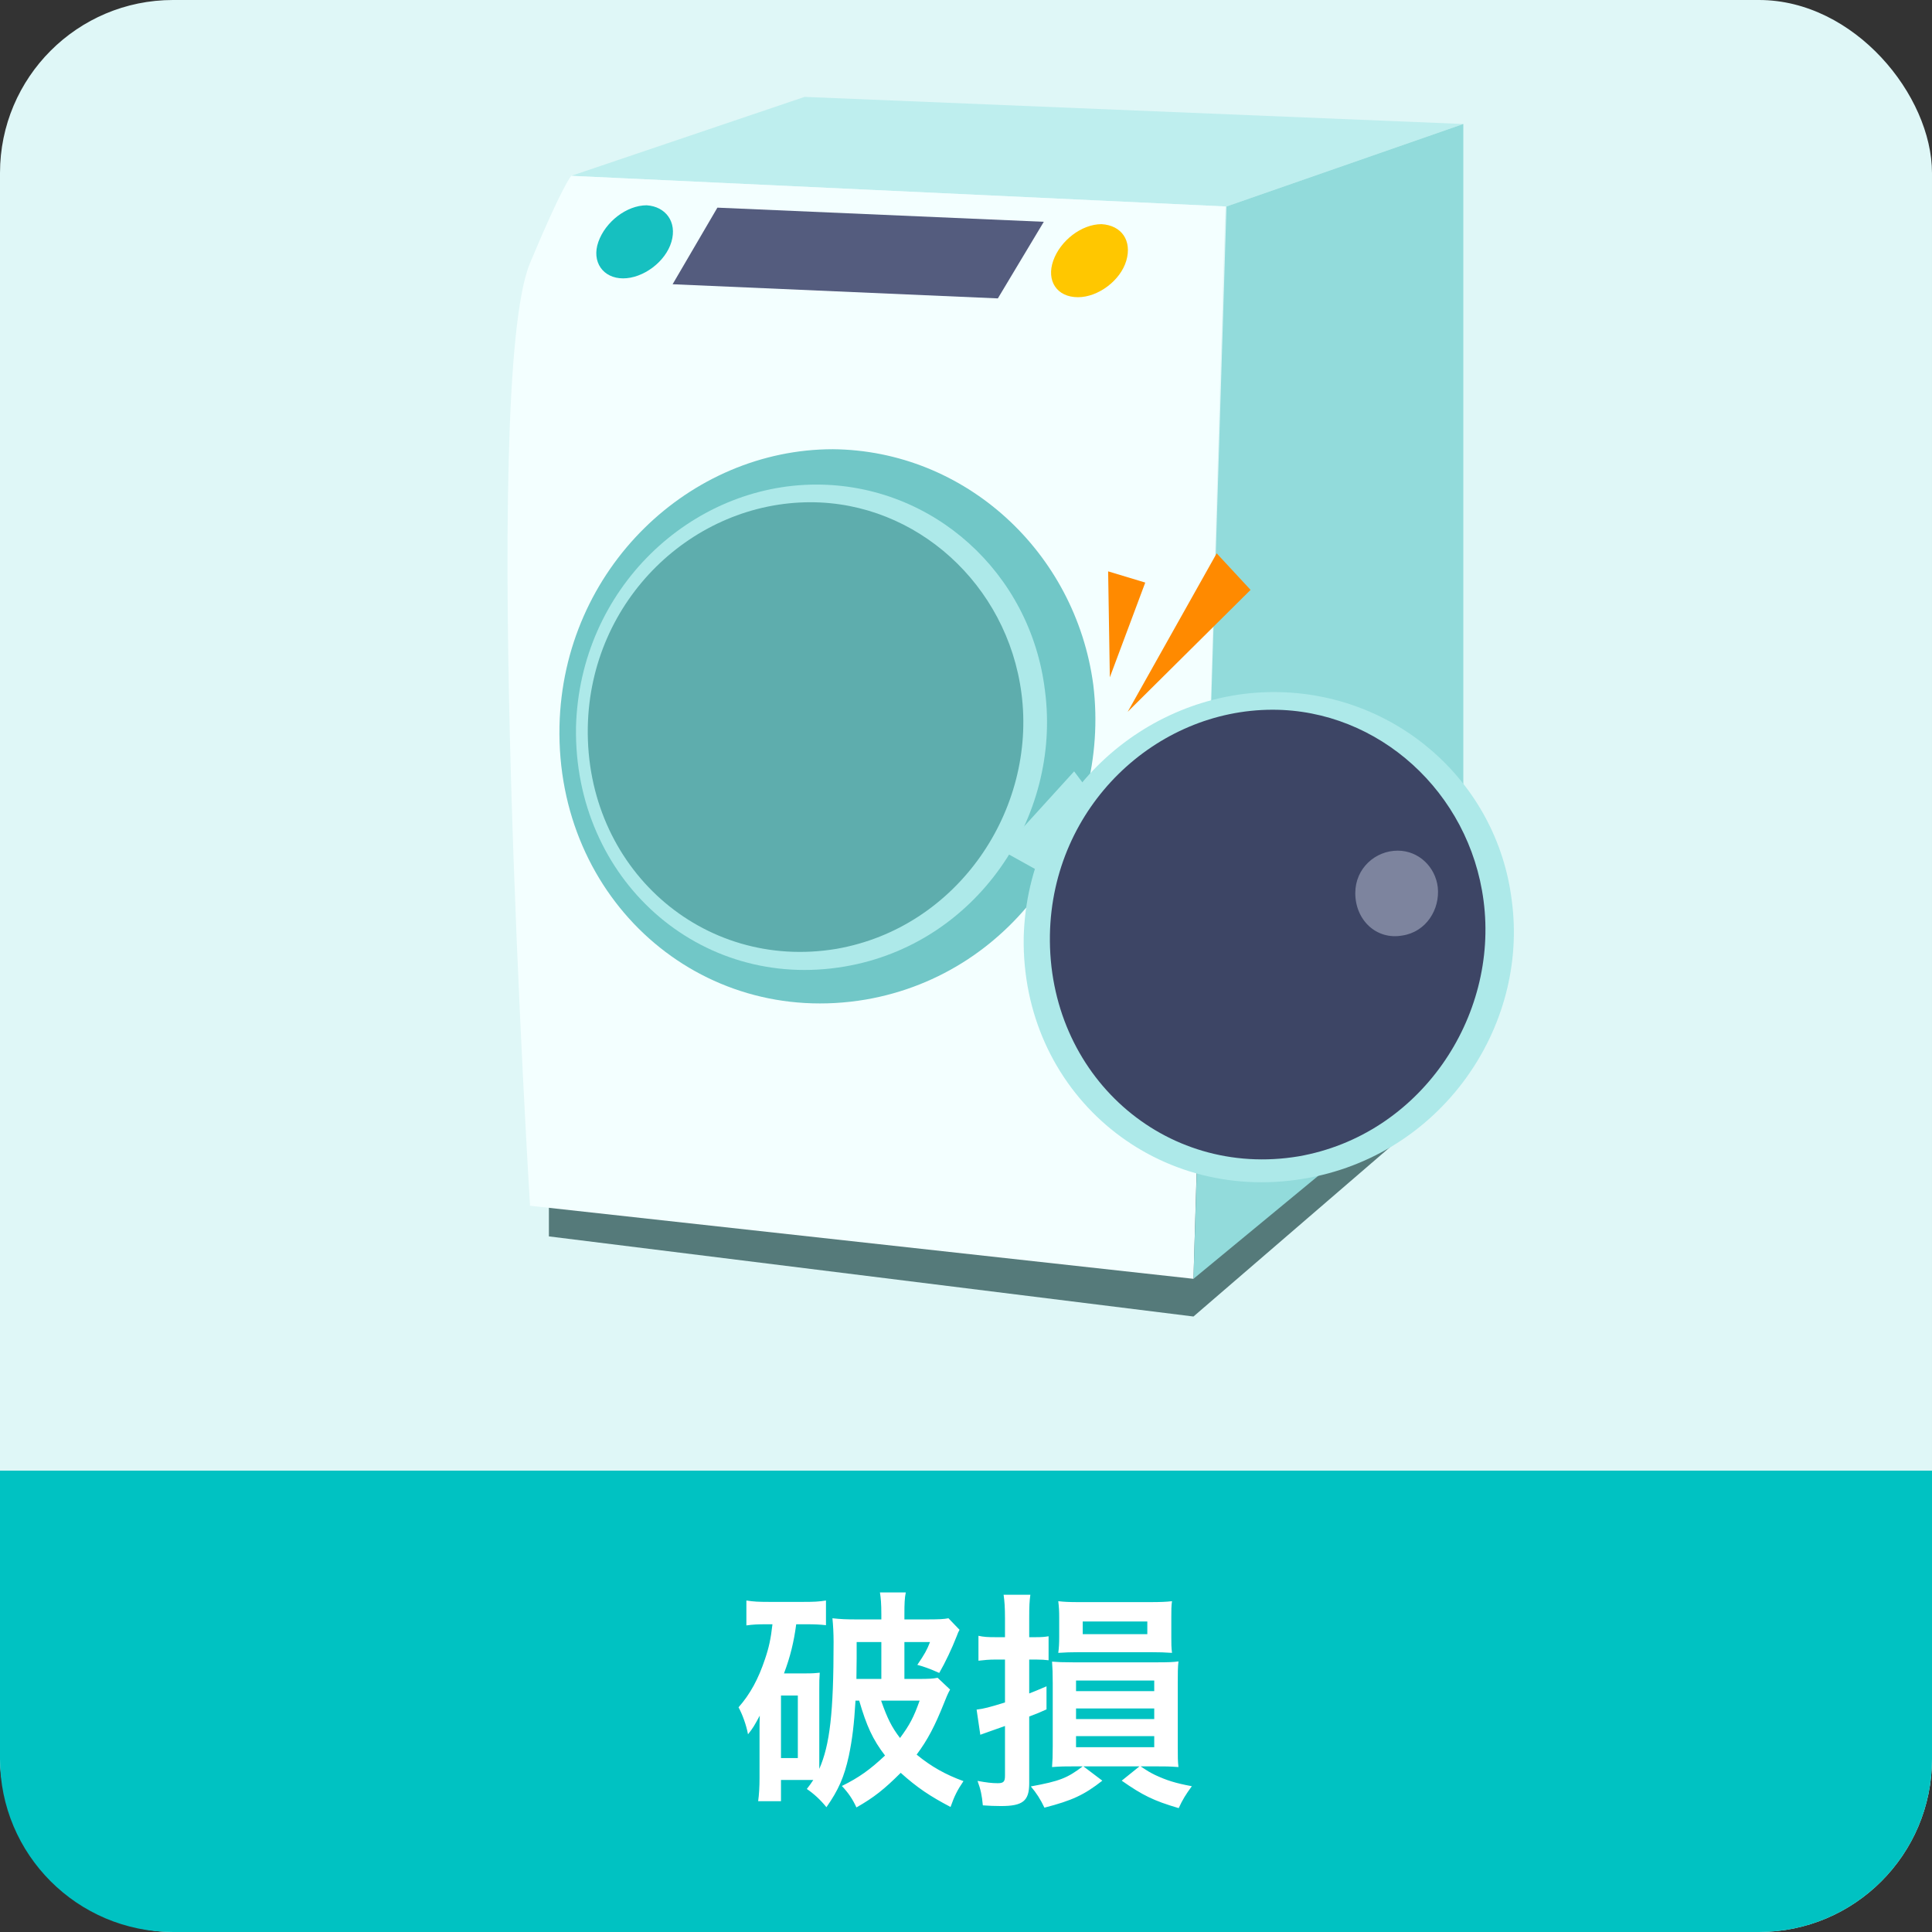 <svg width="134" height="134" viewBox="0 0 134 134" fill="none" xmlns="http://www.w3.org/2000/svg">
<rect x="0" y="0" width="134" height="134" fill="#333333" stroke="none"/>
<g clip-path="url(#clip0)">
<rect width="134" height="134" rx="12" fill="#DFF7F7"/>
<path d="M0 102H134V122C134 128.627 128.627 134 122 134H12C5.373 134 0 128.627 0 122V102Z" fill="#00C2C2"/>
<path d="M59.592 117.952C60.104 119.712 60.536 120.656 61.384 121.76C60.344 122.736 59.592 123.28 58.392 123.872C58.84 124.352 59.128 124.768 59.4 125.36C60.616 124.672 61.352 124.08 62.472 122.96C63.608 123.984 64.52 124.592 65.928 125.328C66.2 124.56 66.392 124.176 66.824 123.536C65.592 123.088 64.584 122.528 63.576 121.696C64.344 120.672 64.856 119.68 65.48 118.112C65.624 117.744 65.736 117.472 65.896 117.184L65.032 116.368C64.712 116.432 64.408 116.448 63.704 116.448H62.728V113.888H64.504C64.296 114.432 64.136 114.72 63.624 115.472C64.056 115.584 64.504 115.744 65.144 116.032C65.56 115.312 66.024 114.336 66.36 113.472C66.44 113.248 66.472 113.184 66.552 113.04L65.784 112.24C65.464 112.304 65.096 112.32 64.264 112.32H62.728V111.968C62.728 111.216 62.744 110.832 62.824 110.448H61.032C61.096 110.864 61.128 111.248 61.128 111.952V112.32H59.4C58.712 112.32 58.312 112.304 57.736 112.24C57.784 112.704 57.816 113.28 57.816 113.888C57.816 118.784 57.56 121.008 56.824 122.688C56.824 122.56 56.824 122.56 56.824 122.272V117.2C56.824 116.64 56.824 116.432 56.856 116.016C56.552 116.048 56.392 116.064 55.896 116.064H54.376C54.808 114.928 55.064 113.872 55.224 112.656H55.912C56.504 112.656 56.856 112.672 57.288 112.72V111.008C56.808 111.088 56.44 111.104 55.752 111.104H53.32C52.632 111.104 52.248 111.088 51.768 111.008V112.736C52.216 112.672 52.552 112.656 53.128 112.656H53.576C53.464 113.648 53.336 114.256 53.064 115.056C52.6 116.448 52.04 117.488 51.224 118.416C51.496 118.912 51.768 119.664 51.88 120.288C52.216 119.872 52.328 119.68 52.696 118.992C52.68 119.504 52.68 119.568 52.68 120.064V123.296C52.68 123.936 52.648 124.464 52.584 124.928H54.168V123.456H56.232C56.264 123.456 56.312 123.456 56.408 123.456C56.232 123.728 56.168 123.808 55.96 124.08C56.456 124.416 56.904 124.832 57.32 125.344C58.152 124.16 58.552 123.248 58.872 121.792C59.112 120.64 59.24 119.6 59.336 117.952H59.592ZM59.4 116.448C59.4 115.792 59.416 115.52 59.416 115.024V113.888H61.128V116.448H59.4ZM63.784 117.952C63.368 119.12 63.096 119.632 62.424 120.544C61.848 119.792 61.544 119.184 61.112 117.952H63.784ZM54.168 117.6H55.336V121.936H54.168V117.6ZM69.704 115.104V118.08C68.616 118.416 68.248 118.512 67.736 118.576L67.992 120.32C68.104 120.272 68.68 120.08 69.704 119.712V123.168C69.704 123.584 69.592 123.68 69.192 123.68C68.792 123.68 68.408 123.632 67.8 123.52C68.024 124.128 68.104 124.528 68.168 125.216C68.632 125.248 68.968 125.264 69.432 125.264C70.936 125.264 71.384 124.912 71.384 123.696V119.056C72.024 118.816 72.04 118.8 72.584 118.56V116.96C71.912 117.248 71.752 117.312 71.384 117.456V115.104H71.864C72.248 115.104 72.44 115.12 72.728 115.152V113.488C72.44 113.536 72.248 113.552 71.848 113.552H71.384V112.224C71.384 111.456 71.4 111.056 71.464 110.608H69.608C69.672 111.072 69.704 111.456 69.704 112.24V113.552H69.032C68.504 113.552 68.232 113.536 67.864 113.456V115.184C68.264 115.136 68.616 115.104 69.016 115.104H69.704ZM75.096 122.512C74.024 123.328 73.496 123.536 71.496 123.904C71.88 124.352 72.168 124.8 72.44 125.376C74.36 124.88 75.192 124.496 76.456 123.504L75.144 122.512H79.032L77.8 123.504C79.24 124.512 80.008 124.896 81.752 125.408C82.024 124.816 82.232 124.48 82.664 123.888C81.528 123.68 80.888 123.472 80.104 123.104C79.752 122.928 79.64 122.864 79.112 122.512H80.184C80.84 122.512 81.08 122.512 81.736 122.56C81.688 122.16 81.688 121.84 81.688 121.104V116.768C81.688 116.048 81.688 115.664 81.736 115.232C81.416 115.28 81.048 115.296 80.264 115.296H74.44C73.688 115.296 73.368 115.28 72.968 115.248C73 115.664 73.016 116.064 73.016 116.768V121.104C73.016 121.792 73 122.144 72.968 122.56C73.624 122.512 73.848 122.512 74.504 122.512H75.096ZM74.632 116.56H80.056V117.296H74.632V116.56ZM74.632 118.496H80.056V119.232H74.632V118.496ZM74.632 120.416H80.056V121.184H74.632V120.416ZM73.464 113.52C73.464 113.968 73.448 114.288 73.4 114.64C73.848 114.608 74.28 114.592 74.904 114.592H79.752C80.392 114.592 80.856 114.608 81.288 114.64C81.24 114.224 81.24 114.032 81.24 113.536V112.16C81.24 111.664 81.24 111.392 81.288 111.056C80.888 111.104 80.456 111.12 79.72 111.12H74.84C74.152 111.12 73.816 111.104 73.4 111.056C73.448 111.456 73.464 111.728 73.464 112.192V113.52ZM75.096 112.464H79.576V113.344H75.096V112.464Z" fill="white"/>
<path d="M38.07 82.403V85.754L82.777 91.311L100.512 76.028V72.677L38.07 82.403Z" fill="#557A7A"/>
<path d="M101.493 8.6L55.805 6.72L39.623 12.196L85.065 14.321L101.493 8.6Z" fill="#BEEEEE"/>
<path d="M82.777 88.696L36.762 83.628C36.762 83.628 33.248 26.662 36.762 18.243C39.051 12.767 39.623 12.195 39.623 12.195L84.984 14.32L82.777 88.696Z" fill="#F3FFFF"/>
<path d="M101.493 8.6L85.065 14.321L82.777 88.696L101.493 73.249V8.6Z" fill="#92DBDB"/>
<path d="M69.209 20.696L46.651 19.715L49.757 14.402L72.396 15.383L69.209 20.696Z" fill="#545C7E"/>
<path d="M78.118 18.081C77.709 19.47 76.156 20.614 74.767 20.614C73.296 20.614 72.56 19.47 73.051 18.081C73.541 16.691 75.012 15.547 76.402 15.547C77.791 15.629 78.527 16.691 78.118 18.081Z" fill="#FFC700"/>
<path d="M75.829 47.503C77.055 57.556 70.435 67.528 60.055 69.326C48.531 71.287 38.559 62.379 38.805 50.364C39.05 39.412 47.877 31.157 57.766 31.157C66.92 31.239 74.603 38.268 75.829 47.503Z" fill="#71C7C7"/>
<path d="M46.569 16.773C46.16 18.162 44.607 19.307 43.218 19.307C41.828 19.307 41.011 18.162 41.502 16.773C41.992 15.383 43.463 14.239 44.853 14.239C46.16 14.321 46.978 15.383 46.569 16.773Z" fill="#16C0C0"/>
<path d="M72.478 47.912C73.623 56.657 67.738 65.484 58.584 67.037C48.531 68.754 39.786 60.989 39.95 50.446C40.195 40.802 47.959 33.609 56.623 33.609C64.714 33.609 71.498 39.739 72.478 47.912Z" fill="#ADE9E9"/>
<path d="M104.852 62.445C106.043 71.277 99.919 80.191 90.394 81.759C79.933 83.493 70.832 75.651 71.002 65.004C71.257 55.264 79.337 48 88.353 48C96.773 48 103.832 54.191 104.852 62.445Z" fill="#ADE9E9"/>
<path d="M70.845 48.075C71.907 56.167 66.431 64.34 58.013 65.811C48.696 67.364 40.604 60.172 40.768 50.446C40.931 41.537 48.123 34.835 56.215 34.835C63.571 34.835 69.864 40.556 70.845 48.075Z" fill="#5EADAD"/>
<path d="M76 55.5L74.5 53.5L69.5 59L74 61.5L76 55.5Z" fill="#ADE9E9"/>
<path d="M84.386 38.378L78.216 49.368L86.737 40.913L84.386 38.378Z" fill="#FF8A00"/>
<path d="M79.433 40.406L76.976 46.977L76.858 39.628L79.433 40.406Z" fill="#FF8A00"/>
<path d="M102.897 62.466C103.96 70.557 98.484 78.731 90.066 80.202C80.748 81.754 72.657 74.562 72.82 64.836C72.984 55.928 80.176 49.226 88.267 49.226C95.623 49.226 101.917 54.947 102.897 62.466Z" fill="#3D4565"/>
<path d="M99.721 61.534C99.885 63.087 98.904 64.639 97.269 64.885C95.471 65.212 94 63.822 94 61.942C94 60.226 95.389 59 96.942 59C98.413 59 99.558 60.144 99.721 61.534Z" fill="#7D849E"/>
</g>
<defs>
<clipPath id="clip0">
<rect width="134" height="134" fill="white"/>
</clipPath>
</defs>
</svg>

